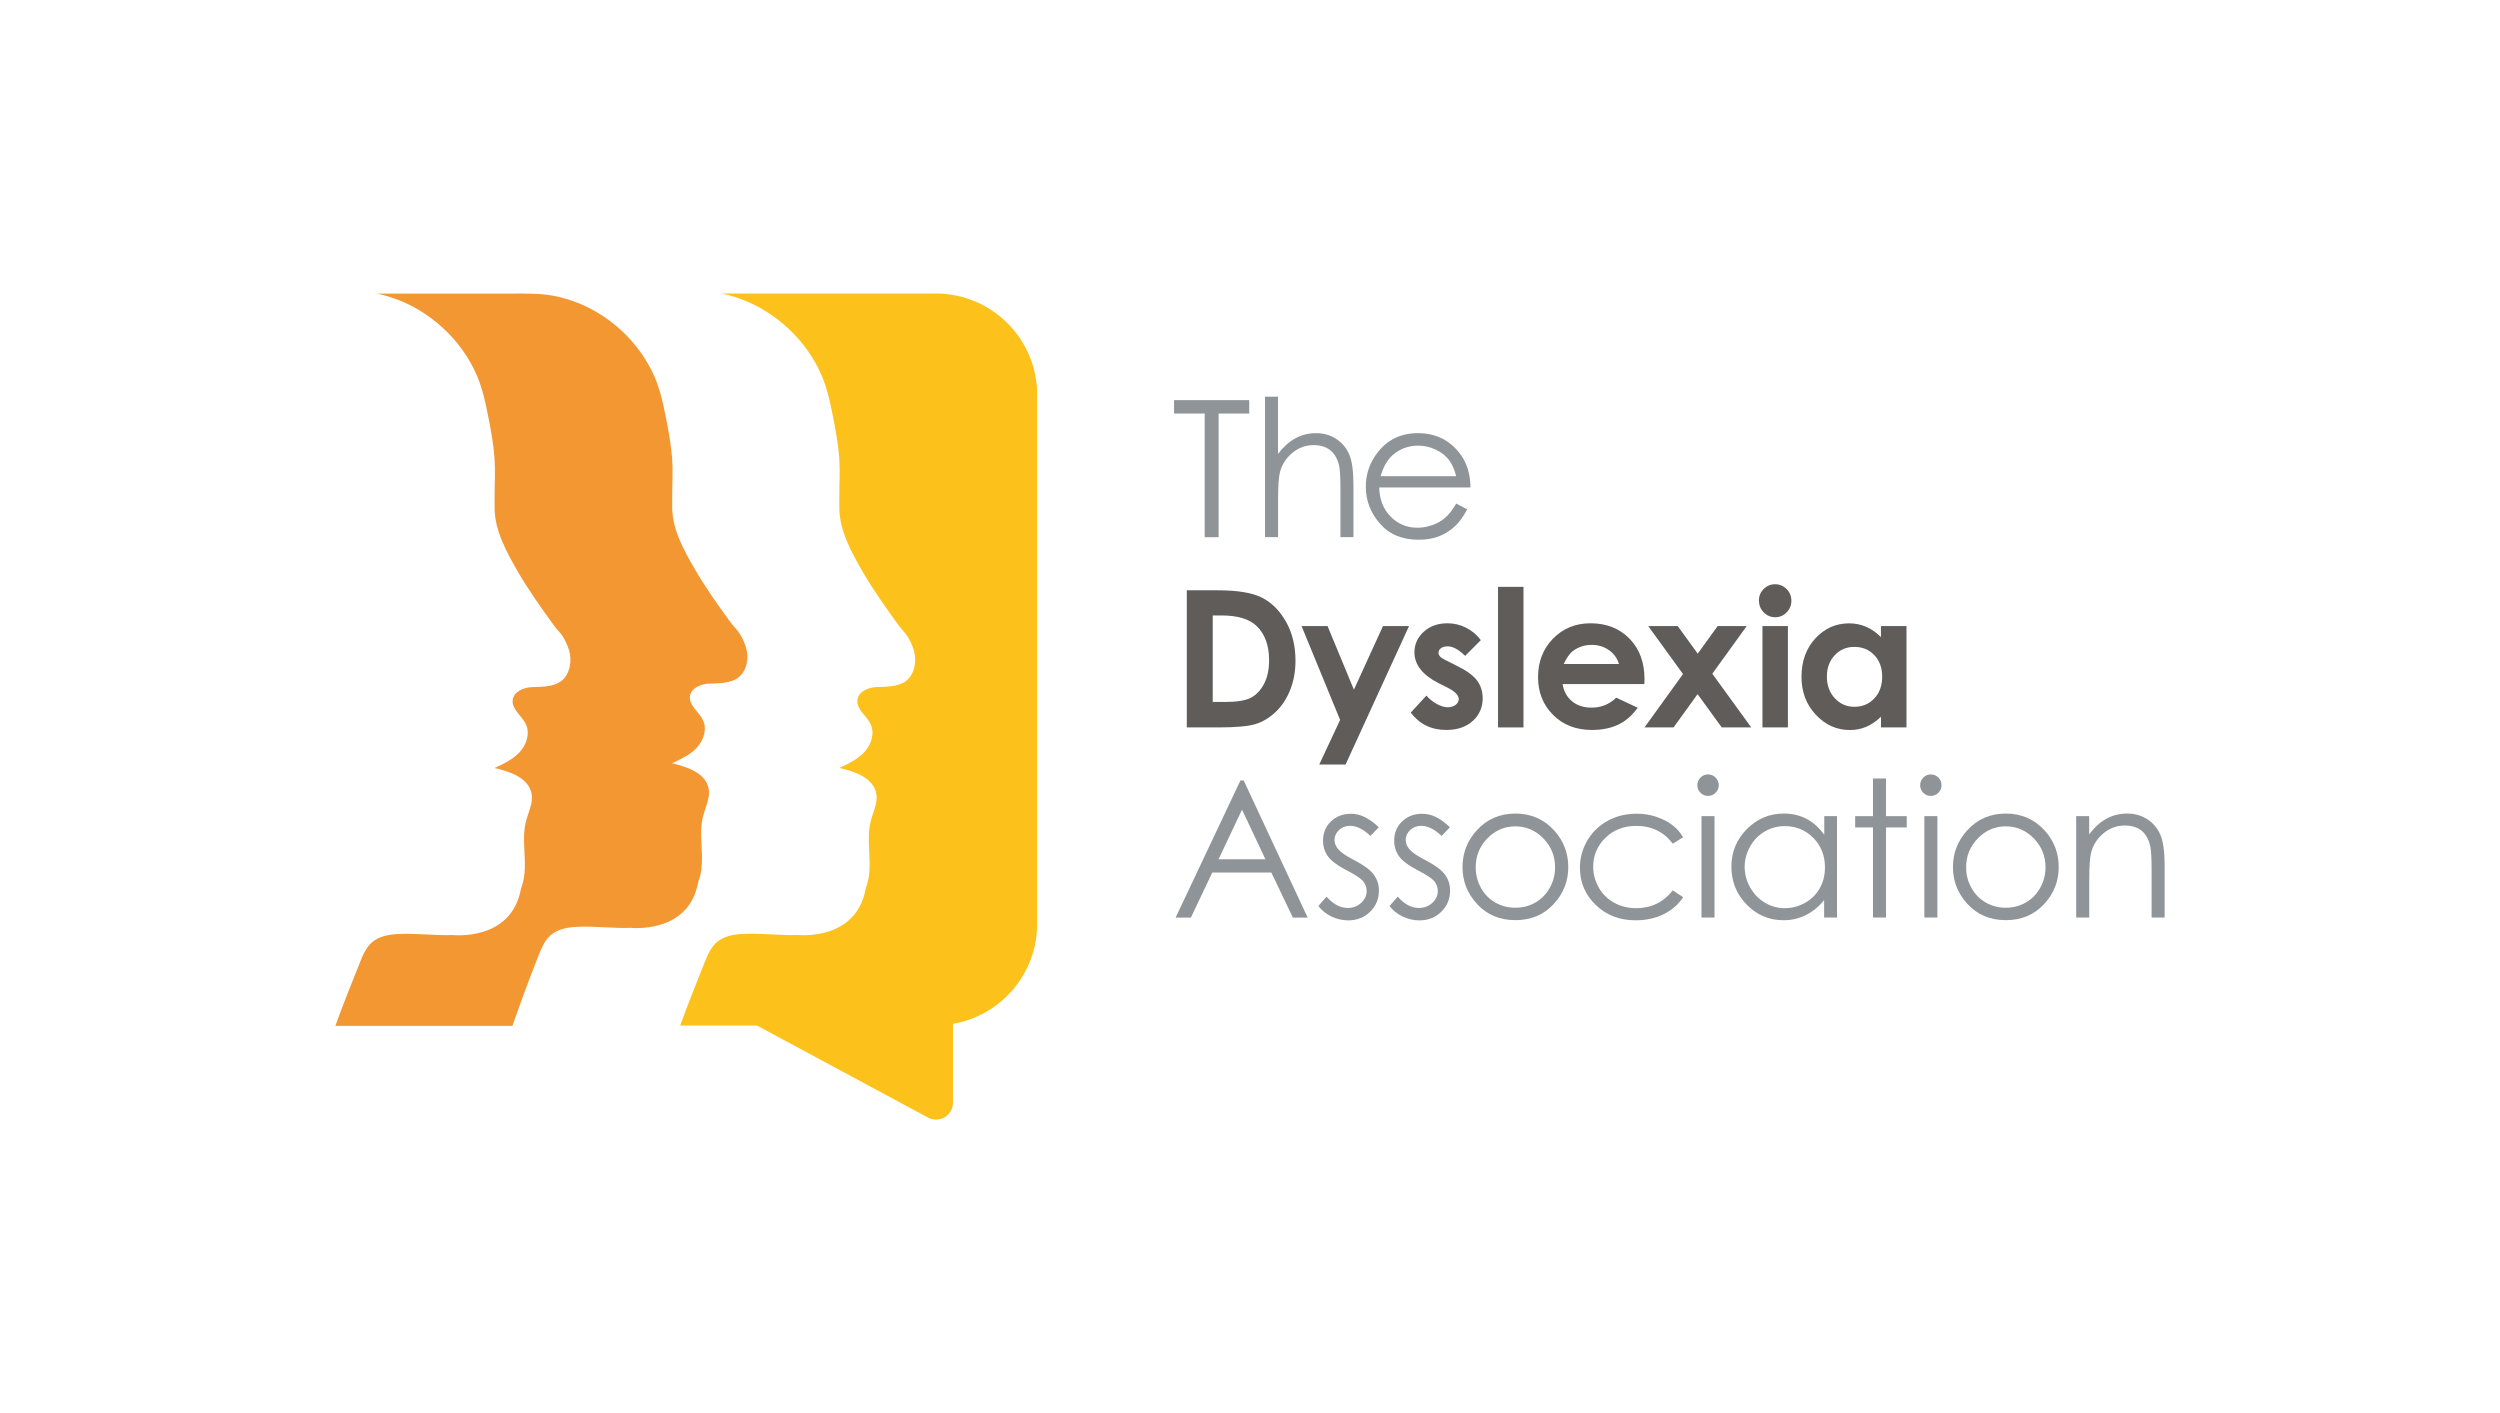 <?xml version="1.0" encoding="UTF-8"?>
<!-- Generator: Adobe Illustrator 27.1.0, SVG Export Plug-In . SVG Version: 6.00 Build 0)  -->
<svg xmlns="http://www.w3.org/2000/svg" xmlns:xlink="http://www.w3.org/1999/xlink" version="1.1" id="Layer_1" x="0px" y="0px" viewBox="0 0 325.98 184.25" style="enable-background:new 0 0 325.98 184.25;" xml:space="preserve">
<style type="text/css">
	.st0{fill:#BDCA80;}
	.st1{fill:#3C3C3B;}
	.st2{fill:#51555C;}
	.st3{fill:#FFFFFF;}
	.st4{fill:#E63329;}
	.st5{fill:#1D1D1B;}
	.st6{fill:#4CC9E9;}
	.st7{fill-rule:evenodd;clip-rule:evenodd;fill:#1D1D1B;}
	.st8{fill-rule:evenodd;clip-rule:evenodd;fill:#B59C68;}
	.st9{fill:#213A8E;}
	.st10{fill:#6EC6AA;}
	.st11{fill:#182D55;}
	.st12{fill:#49AD35;}
	.st13{fill:#065252;}
	.st14{fill:#E72176;}
	.st15{fill:#00B0AD;}
	.st16{fill:#002E5A;}
	.st17{fill:#E29C00;}
	.st18{fill:#67B9E8;}
	.st19{fill:#512100;}
	.st20{fill:#EE781D;}
	.st21{fill:#0F2E46;}
	.st22{fill:#014593;}
	.st23{fill:#FAB700;}
	.st24{fill:#002F57;}
	.st25{fill-rule:evenodd;clip-rule:evenodd;fill:#939598;}
	.st26{fill:#A789BF;}
	.st27{fill-rule:evenodd;clip-rule:evenodd;fill:#A789BF;}
	.st28{clip-path:url(#SVGID_00000134210413484819105670000012381685881805734021_);}
	.st29{fill:#643B81;}
	.st30{fill-rule:evenodd;clip-rule:evenodd;fill:#FFFFFF;}
	.st31{fill-rule:evenodd;clip-rule:evenodd;fill:#643B81;}
	.st32{fill-rule:evenodd;clip-rule:evenodd;fill:#BDCC2A;}
	.st33{clip-path:url(#SVGID_00000085243406035767232150000001939108467644118953_);}
	.st34{fill:#625300;}
	.st35{fill-rule:evenodd;clip-rule:evenodd;fill:#625300;}
	.st36{fill-rule:evenodd;clip-rule:evenodd;fill:#4F9EB8;}
	.st37{clip-path:url(#SVGID_00000023991384919516245560000003386381572212736168_);}
	.st38{fill:#004270;}
	.st39{fill-rule:evenodd;clip-rule:evenodd;fill:#004270;}
	.st40{fill:url(#SVGID_00000017493382121427833050000011320685953891966626_);}
	.st41{fill:#004621;}
	.st42{fill:url(#SVGID_00000139253378703997306560000011588464599074340261_);}
	.st43{fill:url(#SVGID_00000143583642690289175530000005835255576730376350_);}
	.st44{fill:url(#SVGID_00000005962665045187730540000011237649064925967795_);}
	.st45{fill:none;}
	.st46{fill-rule:evenodd;clip-rule:evenodd;fill:#D4007F;}
	.st47{fill:#663079;}
	.st48{fill:#E32213;}
	.st49{fill:#E2241D;}
	.st50{fill:#002D74;}
	.st51{fill:#E1071B;}
	.st52{fill:#407E98;}
	.st53{fill:#407D98;}
	.st54{fill:#86CC00;}
	
		.st55{clip-path:url(#SVGID_00000106859055335049726670000003355619806815390649_);fill:url(#SVGID_00000061429664293759598560000005030823296490790824_);}
	.st56{fill:#EF7959;}
	.st57{fill:#3F2683;}
	.st58{clip-path:url(#SVGID_00000167396904777877775510000002234140312239175313_);fill:#EF7959;}
	.st59{clip-path:url(#SVGID_00000175302219903294807840000001056637562480624812_);fill:#3F2683;}
	.st60{clip-path:url(#SVGID_00000144329250235960450240000013166417836122782851_);fill:#3F2683;}
	.st61{fill:#233467;}
	.st62{fill:#0066B0;}
	.st63{fill:#89BDE7;}
	.st64{fill:#E42618;}
	.st65{fill:#EA5937;}
	.st66{fill:#F08864;}
	.st67{fill:#F6B296;}
	.st68{fill:#FBDACA;}
	.st69{fill:#495256;}
	.st70{fill:#91989C;}
	.st71{fill:#93C021;}
	.st72{fill:#64247F;}
	.st73{fill:#EC1C2E;}
	.st74{fill-rule:evenodd;clip-rule:evenodd;fill:#AFCA0A;}
	.st75{fill:#929090;}
	.st76{fill:#7A2980;}
	.st77{fill:#39AFC7;}
	.st78{fill:#3D9657;}
	.st79{fill:#A8C8AB;}
	.st80{fill:url(#SVGID_00000183953539688742341100000003080328076553118887_);}
	.st81{fill:url(#SVGID_00000161623049867132389810000014845531017581165708_);}
	.st82{fill:url(#SVGID_00000149384336018486921090000008474428432121452463_);}
	.st83{fill:url(#SVGID_00000008141261999684193500000010976759907259831975_);}
	.st84{fill:url(#SVGID_00000012455721294819385190000010707502590916456832_);}
	.st85{fill:#2E2980;}
	.st86{fill:url(#SVGID_00000167397507074010963530000004684474268387456410_);}
	.st87{fill:url(#SVGID_00000133487546759060819200000003681940034261706686_);}
	.st88{fill:url(#SVGID_00000163050728446132551780000002951084953158771384_);}
	.st89{fill:url(#SVGID_00000133491668039223499990000012694041627173546665_);}
	.st90{fill:url(#SVGID_00000014613541143262738050000012561659751869746068_);}
	.st91{fill:#EF7A33;}
	.st92{fill:#868D90;}
	.st93{fill:#7D3189;}
	.st94{fill:#F05623;}
	.st95{fill:#41BFBE;}
	.st96{fill:#9DD7D6;}
	.st97{fill:url(#SVGID_00000160184286256852354920000000836946855158985883_);}
	.st98{fill:#004D46;}
	.st99{fill:#15864A;}
	.st100{fill:#9C9B9B;}
	.st101{fill:#E8530E;}
	.st102{fill:#313071;}
	.st103{fill:#2D2D2B;}
	.st104{fill:#195FAA;}
	.st105{fill:#52C8EC;}
	.st106{fill:#C5B58B;}
	.st107{fill:#1F2F79;}
	.st108{fill:#47D7AC;}
	.st109{fill:#E62178;}
	.st110{fill:#3B2682;}
	.st111{fill:#E62A32;}
	.st112{fill:#455BA6;}
	.st113{fill:#128E9B;}
	.st114{fill:#2C3847;}
	.st115{fill:#83C7DB;}
	.st116{fill:#53BBB1;}
	.st117{fill:#E4032D;}
	.st118{fill:#4A4A49;}
	.st119{fill:#1A6777;}
	.st120{fill:#A8D3AF;}
	.st121{fill:#6FBC85;}
	.st122{fill:#00A75D;}
	.st123{fill:#575657;}
	.st124{fill:#FDC500;}
	.st125{fill:#FCC11A;}
	.st126{fill:#F39733;}
	.st127{fill:#8F9498;}
	.st128{fill:#605C5A;}
</style>
<g>
	<path class="st125" d="M122,38.27H94.03c0.08,0.02,0.17,0.02,0.25,0.04c1.87,0.41,3.67,1.13,5.32,2.12   c1.12,0.67,2.16,1.45,3.12,2.34c1.86,1.71,3.38,3.8,4.39,6.13c0.74,1.7,1.13,3.53,1.49,5.34c0.36,1.83,0.7,3.64,0.83,5.5   c0.12,1.68,0.01,3.33,0.01,5.01c0,0.05,0,1.45,0,1.45c0,0.03,0,0.06,0,0.09c0.03,2.91,1.57,5.69,2.98,8.15   c1.43,2.47,3.11,4.83,4.77,7.12c0.42,0.58,0.85,0.92,1.21,1.53c0.39,0.67,0.71,1.38,0.86,2.15c0.28,1.47-0.24,3.21-1.59,3.84   c-1.01,0.47-2.2,0.48-3.31,0.5c-1.12,0.03-2.44,0.58-2.56,1.7c-0.14,1.22,1.21,2.04,1.73,3.16c0.55,1.19,0.07,2.65-0.81,3.61   c-0.88,0.96-2.1,1.53-3.28,2.08c2.04,0.46,4.49,1.32,4.83,3.4c0.15,0.91-0.17,1.79-0.47,2.67l0,0c0,0,0,0,0,0.01   c-0.1,0.3-0.2,0.59-0.27,0.89c-0.58,2.28,0.07,4.69-0.22,7.03c-0.07,0.6-0.23,1.17-0.43,1.74c-1.24,6.9-8.87,6.04-8.87,6.04l0,0   c-2.33,0.09-4.74-0.25-7.08-0.14c-1.23,0.06-2.53,0.28-3.46,1.08c-0.8,0.69-1.23,1.72-1.62,2.71c-1.11,2.82-2.16,5.36-3.16,8.16   h10.01l22.3,12c1.47,0.79,3.26-0.27,3.26-1.95V133.5c6.24-1.08,10.98-6.5,10.98-13.05V51.52C135.26,44.2,129.32,38.27,122,38.27z"></path>
	<path class="st126" d="M97.38,84.87c-0.15-0.75-0.46-1.45-0.85-2.12c-0.36-0.61-0.78-0.94-1.2-1.51c-1.65-2.25-3.31-4.57-4.72-7.01   c-1.41-2.42-2.93-5.15-2.96-8.02c0-0.03,0-0.06,0-0.09c0,0,0-1.38,0-1.43c0-1.65,0.11-3.28-0.01-4.93   c-0.14-1.83-0.47-3.62-0.83-5.41c-0.35-1.79-0.74-3.59-1.48-5.26c-1.01-2.29-2.51-4.35-4.35-6.04c-0.95-0.87-1.99-1.64-3.09-2.3   c-1.63-0.97-3.41-1.68-5.27-2.09c-1.95-0.43-3.88-0.38-5.86-0.38H49.08c0.08,0.02,0.17,0.02,0.25,0.04   c1.87,0.41,3.67,1.13,5.32,2.12c1.12,0.67,2.16,1.45,3.12,2.34c1.86,1.71,3.38,3.8,4.39,6.13c0.74,1.7,1.13,3.53,1.49,5.34   c0.36,1.83,0.7,3.64,0.83,5.5c0.12,1.68,0.01,3.33,0.01,5.01c0,0.05,0,1.45,0,1.45c0,0.03,0,0.06,0,0.09   c0.03,2.91,1.57,5.69,2.98,8.15c1.43,2.47,3.11,4.83,4.77,7.12c0.42,0.58,0.85,0.92,1.21,1.53c0.39,0.67,0.71,1.38,0.86,2.15   c0.28,1.47-0.24,3.21-1.59,3.84c-1.01,0.47-2.2,0.48-3.31,0.5c-1.12,0.03-2.44,0.58-2.56,1.7c-0.14,1.22,1.21,2.04,1.73,3.16   c0.55,1.19,0.07,2.65-0.81,3.61c-0.88,0.96-2.1,1.53-3.28,2.08c2.04,0.46,4.49,1.32,4.83,3.4c0.15,0.91-0.17,1.79-0.47,2.67l0,0   c0,0,0,0,0,0.01c-0.1,0.3-0.2,0.59-0.27,0.89c-0.58,2.28,0.07,4.69-0.22,7.03c-0.07,0.6-0.23,1.17-0.43,1.74   c-1.24,6.9-8.87,6.04-8.87,6.04l0,0c-2.33,0.09-4.74-0.25-7.08-0.14c-1.23,0.06-2.53,0.28-3.46,1.08c-0.8,0.69-1.23,1.72-1.62,2.71   c-1.11,2.83-2.17,5.37-3.17,8.19h23.09c1.07-3.08,2.2-6.14,3.4-9.17c0.39-0.98,0.81-1.99,1.6-2.67c0.93-0.79,2.21-1.01,3.43-1.07   c2.32-0.11,4.71,0.22,7.01,0.13l0,0c0,0,7.56,0.84,8.78-5.95c0.2-0.56,0.35-1.13,0.42-1.71c0.28-2.3-0.36-4.68,0.22-6.92   c0.08-0.29,0.17-0.58,0.27-0.88c0,0,0-0.01,0-0.01l0,0c0.3-0.87,0.61-1.74,0.46-2.63c-0.34-2.05-2.76-2.9-4.79-3.35   c1.17-0.54,2.37-1.1,3.25-2.05c0.87-0.95,1.35-2.39,0.8-3.56c-0.51-1.1-1.84-1.91-1.71-3.11c0.12-1.1,1.43-1.64,2.54-1.67   c1.11-0.03,2.28-0.03,3.28-0.5C97.14,88.03,97.67,86.32,97.38,84.87z"></path>
	<path class="st127" d="M153.09,53.92v-1.75h9.8v1.75h-3.99v16.13h-1.82V53.92H153.09z"></path>
	<path class="st127" d="M164.94,51.72h1.7v7.47c0.69-0.91,1.45-1.59,2.27-2.04c0.83-0.45,1.72-0.67,2.69-0.67   c0.99,0,1.86,0.25,2.63,0.75c0.77,0.5,1.33,1.18,1.7,2.02c0.36,0.85,0.55,2.17,0.55,3.98v6.81h-1.7v-6.31   c0-1.52-0.06-2.54-0.18-3.05c-0.21-0.87-0.59-1.53-1.15-1.98c-0.56-0.44-1.28-0.66-2.18-0.66c-1.03,0-1.95,0.34-2.77,1.02   c-0.81,0.68-1.35,1.52-1.61,2.53c-0.16,0.65-0.24,1.85-0.24,3.6v4.85h-1.7V51.72z"></path>
	<path class="st127" d="M189.88,65.66l1.43,0.75c-0.47,0.92-1.01,1.67-1.63,2.24c-0.62,0.57-1.31,1-2.08,1.29   c-0.77,0.3-1.64,0.44-2.62,0.44c-2.16,0-3.84-0.71-5.06-2.12c-1.22-1.41-1.83-3.01-1.83-4.79c0-1.68,0.52-3.17,1.55-4.49   c1.31-1.67,3.05-2.5,5.24-2.5c2.26,0,4.06,0.86,5.4,2.56c0.96,1.21,1.44,2.71,1.46,4.52h-11.9c0.03,1.54,0.52,2.8,1.47,3.78   c0.95,0.98,2.12,1.47,3.52,1.47c0.67,0,1.33-0.12,1.96-0.35c0.64-0.23,1.18-0.54,1.62-0.93C188.88,67.15,189.37,66.52,189.88,65.66   z M189.88,62.1c-0.23-0.91-0.56-1.63-0.99-2.18c-0.43-0.54-1.01-0.98-1.72-1.31c-0.71-0.33-1.46-0.5-2.25-0.5   c-1.3,0-2.41,0.42-3.35,1.25c-0.68,0.61-1.2,1.52-1.55,2.73H189.88z"></path>
	<path class="st128" d="M154.75,76.97h4.03c2.6,0,4.53,0.32,5.79,0.97c1.26,0.64,2.3,1.69,3.12,3.14c0.82,1.45,1.23,3.14,1.23,5.08   c0,1.38-0.23,2.64-0.69,3.8c-0.46,1.15-1.09,2.11-1.89,2.87c-0.81,0.76-1.68,1.29-2.62,1.58c-0.94,0.29-2.57,0.44-4.88,0.44h-4.09   V76.97z M158.13,80.25v11.28h1.58c1.56,0,2.68-0.18,3.38-0.54c0.7-0.36,1.27-0.96,1.72-1.8c0.45-0.84,0.67-1.88,0.67-3.11   c0-1.9-0.53-3.37-1.59-4.42c-0.96-0.94-2.49-1.41-4.61-1.41H158.13z"></path>
	<path class="st128" d="M169.71,81.63h3.39l3.44,8.3l3.79-8.3h3.4l-8.28,18.06h-3.43l2.72-5.82L169.71,81.63z"></path>
	<path class="st128" d="M193.09,83.47l-2.05,2.05c-0.84-0.83-1.59-1.24-2.27-1.24c-0.37,0-0.66,0.08-0.88,0.24   c-0.21,0.16-0.32,0.35-0.32,0.59c0,0.18,0.07,0.34,0.2,0.49c0.13,0.15,0.46,0.36,0.99,0.61l1.21,0.61   c1.28,0.63,2.16,1.28,2.64,1.93c0.48,0.66,0.72,1.43,0.72,2.31c0,1.17-0.43,2.16-1.29,2.94c-0.86,0.79-2.02,1.18-3.47,1.18   c-1.93,0-3.47-0.75-4.62-2.26l2.04-2.22c0.39,0.45,0.85,0.82,1.37,1.1c0.52,0.28,0.99,0.42,1.39,0.42c0.44,0,0.79-0.11,1.06-0.32   c0.27-0.21,0.4-0.45,0.4-0.73c0-0.51-0.48-1.01-1.45-1.5l-1.12-0.56c-2.14-1.08-3.21-2.43-3.21-4.05c0-1.05,0.4-1.94,1.21-2.68   c0.81-0.74,1.84-1.11,3.09-1.11c0.86,0,1.67,0.19,2.42,0.57C191.92,82.23,192.56,82.77,193.09,83.47z"></path>
	<path class="st128" d="M195.33,76.52h3.32v18.33h-3.32V76.52z"></path>
	<path class="st128" d="M214.41,89.2h-10.66c0.15,0.94,0.57,1.69,1.23,2.24s1.52,0.83,2.56,0.83c1.24,0,2.3-0.43,3.2-1.3l2.8,1.31   c-0.7,0.99-1.53,1.72-2.5,2.19c-0.97,0.47-2.13,0.71-3.46,0.71c-2.07,0-3.76-0.65-5.07-1.96c-1.31-1.31-1.96-2.95-1.96-4.92   c0-2.02,0.65-3.69,1.95-5.03c1.3-1.33,2.93-2,4.89-2c2.08,0,3.78,0.67,5.08,2c1.3,1.33,1.96,3.09,1.96,5.28L214.41,89.2z    M211.1,86.58c-0.22-0.74-0.65-1.34-1.3-1.8c-0.64-0.46-1.39-0.69-2.25-0.69c-0.92,0-1.74,0.26-2.43,0.78   c-0.44,0.32-0.84,0.9-1.22,1.71H211.1z"></path>
	<path class="st128" d="M214.91,81.63h3.85l2.61,3.6l2.6-3.6h3.79l-4.49,6.22l5.08,7h-3.85l-3.15-4.34l-3.13,4.34h-3.79l5.02-6.96   L214.91,81.63z"></path>
	<path class="st128" d="M231.46,76.18c0.58,0,1.08,0.21,1.5,0.63c0.42,0.42,0.62,0.93,0.62,1.53c0,0.59-0.21,1.1-0.62,1.51   c-0.41,0.42-0.9,0.63-1.48,0.63c-0.59,0-1.09-0.21-1.51-0.64c-0.42-0.43-0.62-0.94-0.62-1.55c0-0.58,0.21-1.08,0.62-1.5   C230.39,76.39,230.88,76.18,231.46,76.18z M229.81,81.63h3.32v13.22h-3.32V81.63z"></path>
	<path class="st128" d="M245.27,81.63h3.32v13.22h-3.32v-1.4c-0.65,0.62-1.3,1.06-1.95,1.33c-0.65,0.27-1.36,0.41-2.12,0.41   c-1.71,0-3.18-0.66-4.43-1.99c-1.25-1.33-1.87-2.97-1.87-4.94c0-2.04,0.6-3.71,1.81-5.02c1.21-1.3,2.67-1.96,4.39-1.96   c0.79,0,1.54,0.15,2.23,0.45c0.7,0.3,1.34,0.75,1.93,1.35V81.63z M241.79,84.35c-1.03,0-1.88,0.36-2.56,1.09   c-0.68,0.73-1.02,1.66-1.02,2.79c0,1.14,0.35,2.08,1.04,2.82c0.69,0.74,1.54,1.11,2.55,1.11c1.04,0,1.91-0.36,2.59-1.09   c0.69-0.72,1.03-1.67,1.03-2.85c0-1.15-0.34-2.08-1.03-2.8C243.7,84.7,242.84,84.35,241.79,84.35z"></path>
	<path class="st127" d="M162.17,101.77l8.34,17.88h-1.93l-2.81-5.88h-7.7l-2.79,5.88h-1.99l8.45-17.88H162.17z M161.95,105.57   l-3.06,6.47H165L161.95,105.57z"></path>
	<path class="st127" d="M179.78,107.87l-1.09,1.13c-0.91-0.88-1.8-1.32-2.67-1.32c-0.55,0-1.03,0.18-1.42,0.55   c-0.39,0.36-0.59,0.79-0.59,1.28c0,0.43,0.16,0.84,0.49,1.23c0.33,0.4,1.01,0.86,2.05,1.4c1.27,0.66,2.13,1.29,2.58,1.9   c0.45,0.62,0.67,1.31,0.67,2.08c0,1.09-0.38,2.01-1.14,2.76c-0.76,0.75-1.72,1.13-2.86,1.13c-0.76,0-1.49-0.17-2.18-0.5   c-0.69-0.33-1.27-0.79-1.72-1.37l1.07-1.22c0.87,0.98,1.79,1.47,2.77,1.47c0.68,0,1.26-0.22,1.74-0.66   c0.48-0.44,0.72-0.95,0.72-1.54c0-0.49-0.16-0.92-0.47-1.3c-0.32-0.37-1.03-0.84-2.14-1.41c-1.19-0.62-2.01-1.22-2.44-1.82   c-0.43-0.6-0.64-1.28-0.64-2.05c0-1,0.34-1.84,1.03-2.5c0.69-0.66,1.55-1,2.6-1C177.32,106.08,178.54,106.68,179.78,107.87z"></path>
	<path class="st127" d="M189.06,107.87l-1.09,1.13c-0.91-0.88-1.8-1.32-2.67-1.32c-0.55,0-1.03,0.18-1.42,0.55   c-0.39,0.36-0.59,0.79-0.59,1.28c0,0.43,0.16,0.84,0.49,1.23c0.33,0.4,1.01,0.86,2.05,1.4c1.27,0.66,2.13,1.29,2.58,1.9   c0.45,0.62,0.67,1.31,0.67,2.08c0,1.09-0.38,2.01-1.14,2.76c-0.76,0.75-1.72,1.13-2.86,1.13c-0.76,0-1.49-0.17-2.18-0.5   c-0.69-0.33-1.27-0.79-1.72-1.37l1.07-1.22c0.87,0.98,1.79,1.47,2.77,1.47c0.68,0,1.26-0.22,1.74-0.66   c0.48-0.44,0.72-0.95,0.72-1.54c0-0.49-0.16-0.92-0.47-1.3c-0.32-0.37-1.03-0.84-2.14-1.41c-1.19-0.62-2.01-1.22-2.44-1.82   s-0.64-1.28-0.64-2.05c0-1,0.34-1.84,1.03-2.5c0.69-0.66,1.55-1,2.6-1C186.61,106.08,187.83,106.68,189.06,107.87z"></path>
	<path class="st127" d="M197.59,106.08c2.04,0,3.73,0.74,5.07,2.21c1.22,1.35,1.83,2.94,1.83,4.78c0,1.85-0.64,3.46-1.93,4.84   c-1.29,1.38-2.94,2.07-4.96,2.07c-2.03,0-3.69-0.69-4.97-2.07c-1.29-1.38-1.93-3-1.93-4.84c0-1.83,0.61-3.42,1.83-4.77   C193.85,106.83,195.55,106.08,197.59,106.08z M197.59,107.75c-1.41,0-2.63,0.52-3.65,1.57c-1.02,1.05-1.52,2.31-1.52,3.79   c0,0.96,0.23,1.85,0.69,2.67c0.46,0.83,1.09,1.46,1.88,1.91c0.79,0.45,1.65,0.67,2.6,0.67c0.94,0,1.81-0.22,2.6-0.67   c0.79-0.45,1.41-1.09,1.88-1.91c0.46-0.83,0.7-1.72,0.7-2.67c0-1.48-0.51-2.75-1.53-3.79   C200.21,108.27,198.99,107.75,197.59,107.75z"></path>
	<path class="st127" d="M219.47,109.17l-1.35,0.84c-1.17-1.55-2.76-2.32-4.77-2.32c-1.61,0-2.95,0.52-4.01,1.55s-1.6,2.29-1.6,3.78   c0,0.96,0.25,1.87,0.73,2.72c0.49,0.85,1.16,1.51,2.02,1.98c0.85,0.47,1.81,0.7,2.87,0.7c1.94,0,3.53-0.77,4.76-2.32l1.35,0.89   c-0.63,0.95-1.48,1.69-2.55,2.22c-1.07,0.52-2.28,0.79-3.64,0.79c-2.09,0-3.82-0.66-5.2-1.99s-2.07-2.95-2.07-4.85   c0-1.28,0.32-2.47,0.97-3.57c0.64-1.1,1.53-1.95,2.66-2.57c1.13-0.62,2.39-0.92,3.78-0.92c0.87,0,1.72,0.13,2.53,0.4   c0.81,0.27,1.5,0.62,2.07,1.05C218.59,107.96,219.07,108.51,219.47,109.17z"></path>
	<path class="st127" d="M222.71,100.98c0.39,0,0.72,0.14,0.99,0.41c0.27,0.28,0.41,0.61,0.41,1c0,0.38-0.14,0.71-0.41,0.98   c-0.27,0.28-0.61,0.41-0.99,0.41c-0.38,0-0.71-0.14-0.98-0.41c-0.27-0.28-0.41-0.6-0.41-0.98c0-0.39,0.14-0.72,0.41-1   C222,101.12,222.33,100.98,222.71,100.98z M221.86,106.42h1.7v13.22h-1.7V106.42z"></path>
	<path class="st127" d="M239.53,106.42v13.22h-1.68v-2.27c-0.71,0.87-1.51,1.52-2.4,1.96c-0.89,0.44-1.86,0.66-2.91,0.66   c-1.87,0-3.47-0.68-4.79-2.04c-1.33-1.36-1.99-3.01-1.99-4.95c0-1.9,0.67-3.53,2.01-4.89c1.34-1.35,2.95-2.03,4.83-2.03   c1.09,0,2.07,0.23,2.95,0.69c0.88,0.46,1.65,1.15,2.32,2.08v-2.43H239.53z M232.73,107.72c-0.95,0-1.82,0.23-2.62,0.7   c-0.8,0.47-1.44,1.12-1.91,1.96c-0.47,0.84-0.71,1.73-0.71,2.67c0,0.93,0.24,1.82,0.72,2.67c0.48,0.85,1.12,1.51,1.92,1.99   c0.81,0.47,1.67,0.71,2.59,0.71c0.93,0,1.81-0.23,2.65-0.7c0.83-0.47,1.47-1.1,1.92-1.91c0.45-0.8,0.67-1.7,0.67-2.71   c0-1.53-0.5-2.81-1.51-3.84C235.44,108.24,234.2,107.72,232.73,107.72z"></path>
	<path class="st127" d="M244.22,101.51h1.7v4.91h2.7v1.47h-2.7v11.75h-1.7v-11.75h-2.32v-1.47h2.32V101.51z"></path>
	<path class="st127" d="M251.76,100.98c0.39,0,0.72,0.14,0.99,0.41c0.27,0.28,0.41,0.61,0.41,1c0,0.38-0.14,0.71-0.41,0.98   c-0.27,0.28-0.61,0.41-0.99,0.41c-0.38,0-0.71-0.14-0.98-0.41c-0.27-0.28-0.41-0.6-0.41-0.98c0-0.39,0.14-0.72,0.41-1   C251.05,101.12,251.38,100.98,251.76,100.98z M250.92,106.42h1.7v13.22h-1.7V106.42z"></path>
	<path class="st127" d="M261.54,106.08c2.04,0,3.73,0.74,5.07,2.21c1.22,1.35,1.83,2.94,1.83,4.78c0,1.85-0.64,3.46-1.93,4.84   c-1.29,1.38-2.94,2.07-4.96,2.07c-2.03,0-3.69-0.69-4.97-2.07c-1.29-1.38-1.93-3-1.93-4.84c0-1.83,0.61-3.42,1.83-4.77   C257.8,106.83,259.5,106.08,261.54,106.08z M261.54,107.75c-1.41,0-2.63,0.52-3.65,1.57c-1.02,1.05-1.52,2.31-1.52,3.79   c0,0.96,0.23,1.85,0.69,2.67c0.46,0.83,1.09,1.46,1.88,1.91c0.79,0.45,1.65,0.67,2.6,0.67s1.81-0.22,2.6-0.67   c0.79-0.45,1.41-1.09,1.88-1.91c0.46-0.83,0.7-1.72,0.7-2.67c0-1.48-0.51-2.75-1.53-3.79   C264.16,108.27,262.94,107.75,261.54,107.75z"></path>
	<path class="st127" d="M270.71,106.42h1.7v2.37c0.68-0.91,1.43-1.59,2.26-2.04c0.83-0.45,1.73-0.67,2.7-0.67   c0.99,0,1.86,0.25,2.63,0.75c0.77,0.5,1.33,1.18,1.7,2.03c0.36,0.85,0.55,2.18,0.55,3.97v6.81h-1.7v-6.31   c0-1.52-0.06-2.54-0.19-3.05c-0.2-0.87-0.58-1.53-1.13-1.98c-0.56-0.44-1.29-0.66-2.19-0.66c-1.03,0-1.95,0.34-2.77,1.02   c-0.81,0.68-1.35,1.52-1.61,2.53c-0.16,0.66-0.24,1.86-0.24,3.6v4.85h-1.7V106.42z"></path>
</g>
</svg>
